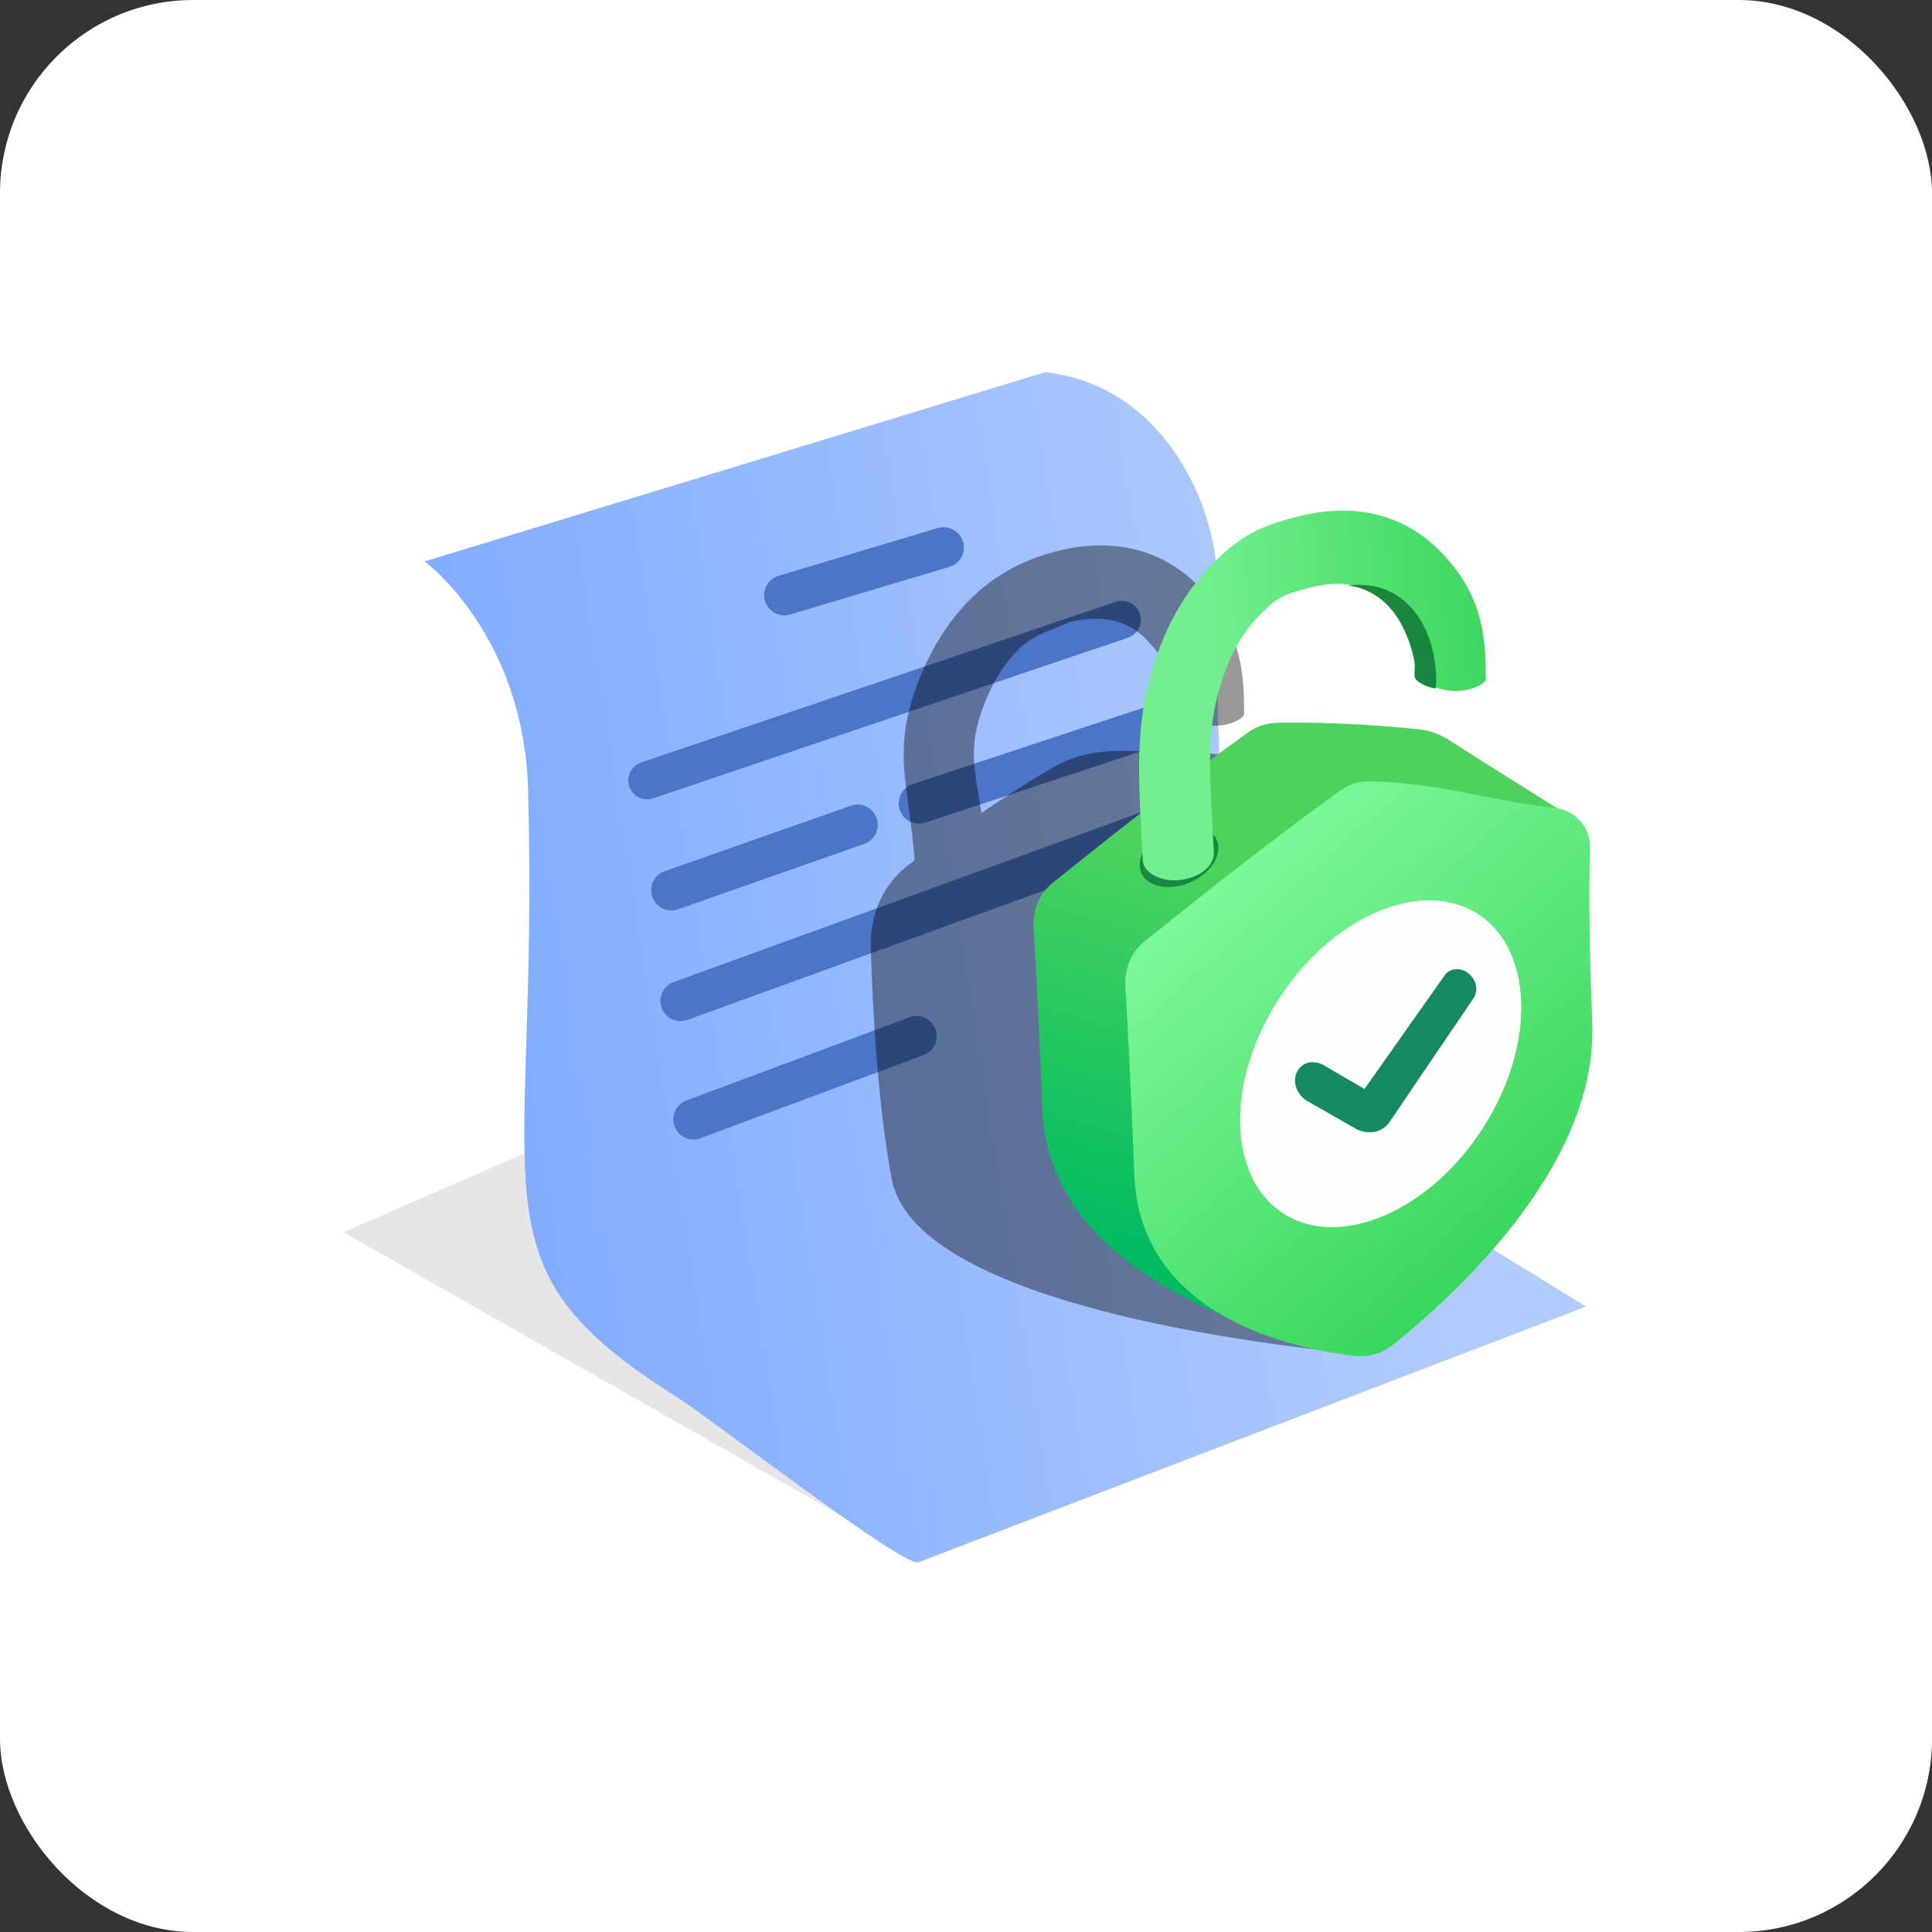 <svg width="40" height="40" viewBox="0 0 40 40" fill="none" xmlns="http://www.w3.org/2000/svg">
<rect x="0" y="0" width="40" height="40" fill="#333333" stroke="none"/>
<rect width="40" height="40" rx="4" fill="white"/>
<g clip-path="url(#clip0_5603_18065)">
<path opacity="0.1" d="M19.999 20.932C19.398 20.605 18.684 20.558 18.046 20.802C16.794 21.282 7.11 25.511 7.11 25.511L18.455 31.976C18.455 31.976 24.877 29.541 30.589 26.693L19.999 20.932Z" fill="black"/>
<path d="M29.277 24.863C25.048 22.616 25.205 16.494 25.197 12.018C25.194 10.544 24.148 7.99 21.639 7.705L8.792 11.623C8.792 11.623 10.843 13.137 10.933 16.34C11.174 24.939 9.612 26.166 14.052 28.949C15.223 29.75 18.584 32.35 19.002 32.35L32.839 27.051L29.277 24.863Z" fill="url(#paint0_linear_5603_18065)"/>
<path d="M24.148 17.153C24.154 17.265 24.086 17.368 23.98 17.406L14.179 20.963C14.017 21.022 13.845 20.908 13.835 20.737C13.83 20.625 13.898 20.523 14.003 20.485L23.804 16.926C23.966 16.867 24.139 16.981 24.148 17.153Z" fill="#4B75C7"/>
<path d="M19.232 21.439C19.238 21.55 19.171 21.652 19.066 21.691L14.446 23.413C14.285 23.474 14.111 23.36 14.102 23.189C14.096 23.078 14.163 22.976 14.267 22.937L18.886 21.213C19.049 21.153 19.223 21.267 19.232 21.439Z" fill="#4B75C7"/>
<path d="M19.108 16.877L23.855 15.308C23.966 15.271 24.038 15.165 24.032 15.05C24.024 14.879 23.854 14.764 23.692 14.818L18.945 16.389C18.835 16.425 18.763 16.531 18.769 16.646C18.777 16.816 18.946 16.931 19.108 16.877Z" fill="#4B75C7"/>
<path d="M13.986 18.673L17.841 17.318C17.948 17.28 18.018 17.177 18.012 17.064C18.003 16.893 17.831 16.779 17.67 16.835L13.815 18.191C13.707 18.228 13.638 18.332 13.644 18.445C13.653 18.615 13.824 18.729 13.986 18.673Z" fill="#4B75C7"/>
<path d="M23.446 12.756C23.489 12.876 23.424 13.008 23.303 13.049L13.473 16.374C13.354 16.414 13.224 16.351 13.182 16.233C13.14 16.113 13.204 15.981 13.325 15.94L23.154 12.614C23.274 12.573 23.405 12.636 23.446 12.756Z" fill="#4B75C7"/>
<path d="M19.735 11.173C19.851 11.315 19.785 11.528 19.61 11.581L16.313 12.567C16.214 12.597 16.106 12.564 16.041 12.484C15.925 12.343 15.99 12.13 16.165 12.077L19.461 11.089C19.561 11.059 19.67 11.092 19.735 11.173Z" fill="#4B75C7"/>
<path d="M24.148 17.153C24.154 17.265 24.086 17.368 23.98 17.406L14.179 20.963C14.017 21.022 13.845 20.908 13.835 20.737C13.83 20.625 13.898 20.523 14.003 20.485L23.804 16.926C23.966 16.867 24.139 16.981 24.148 17.153Z" stroke="#4B75C7" stroke-width="0.325"/>
<path d="M19.232 21.439C19.238 21.55 19.171 21.652 19.066 21.691L14.446 23.413C14.285 23.474 14.111 23.36 14.102 23.189C14.096 23.078 14.163 22.976 14.267 22.937L18.886 21.213C19.049 21.153 19.223 21.267 19.232 21.439Z" stroke="#4B75C7" stroke-width="0.325"/>
<path d="M19.108 16.877L23.855 15.308C23.966 15.271 24.038 15.165 24.032 15.05C24.024 14.879 23.854 14.764 23.692 14.818L18.945 16.389C18.835 16.425 18.763 16.531 18.769 16.646C18.777 16.816 18.946 16.931 19.108 16.877Z" stroke="#4B75C7" stroke-width="0.325"/>
<path d="M13.986 18.673L17.841 17.318C17.948 17.28 18.018 17.177 18.012 17.064C18.003 16.893 17.831 16.779 17.67 16.835L13.815 18.191C13.707 18.228 13.638 18.332 13.644 18.445C13.653 18.615 13.824 18.729 13.986 18.673Z" stroke="#4B75C7" stroke-width="0.325"/>
<path d="M23.446 12.756C23.489 12.876 23.424 13.008 23.303 13.049L13.473 16.374C13.354 16.414 13.224 16.351 13.182 16.233C13.14 16.113 13.204 15.981 13.325 15.94L23.154 12.614C23.274 12.573 23.405 12.636 23.446 12.756Z" stroke="#4B75C7" stroke-width="0.325"/>
<path d="M19.735 11.173C19.851 11.315 19.785 11.528 19.61 11.581L16.313 12.567C16.214 12.597 16.106 12.564 16.041 12.484C15.925 12.343 15.99 12.13 16.165 12.077L19.461 11.089C19.561 11.059 19.67 11.092 19.735 11.173Z" stroke="#4B75C7" stroke-width="0.325"/>
<path opacity="0.4" d="M22.121 12.886C22.927 12.678 23.43 12.915 23.758 13.266C24.33 13.88 24.311 14.197 24.291 14.518C24.287 14.581 24.283 14.644 24.284 14.709C24.284 14.785 24.563 14.946 24.947 15.011C25.39 15.087 25.76 14.875 25.759 14.785L25.759 14.77C25.753 14.038 25.746 13.099 24.852 12.176C24.195 11.473 23.185 11.076 21.861 11.416C21.348 11.548 20.679 11.826 20.128 12.367C19.579 12.906 19.204 13.565 18.951 14.281C18.611 15.244 18.696 15.864 18.811 16.709C18.856 17.034 18.905 17.392 18.936 17.816C18.894 17.846 18.853 17.877 18.813 17.906C18.3 18.285 18.007 18.918 18.028 19.623C18.065 20.848 18.169 22.849 18.462 24.408C18.917 26.826 25.263 27.757 28.131 28.034C29.44 28.034 28.263 23.483 27.346 19.937C26.851 18.023 26.431 16.401 26.52 15.948C26.177 15.605 24.666 15.554 23.23 15.546C22.741 15.544 22.262 15.63 21.846 15.864C21.387 16.122 20.846 16.472 20.318 16.834C20.298 16.697 20.277 16.572 20.258 16.454C20.153 15.815 20.085 15.4 20.329 14.709C20.517 14.177 20.772 13.754 21.102 13.43C21.33 13.206 21.608 13.098 21.844 13.005C21.947 12.965 22.042 12.928 22.121 12.886Z" fill="black"/>
<path d="M21.786 18.286C21.511 18.508 21.373 18.854 21.399 19.236C21.438 19.809 21.5 20.902 21.581 22.972C21.705 26.157 25.507 27.431 27.466 27.954C27.854 28.057 28.227 27.953 28.456 27.658C29.476 26.342 32.154 22.463 32.038 19.482C31.956 17.367 32.494 16.892 32.494 16.892C32.494 16.892 30.698 15.775 30.008 15.325C29.857 15.226 29.61 15.124 29.439 15.106C28.896 15.048 27.698 14.94 26.444 14.965C26.223 14.969 26.017 15.038 25.845 15.16C24.673 15.997 23.186 17.158 21.786 18.286Z" fill="url(#paint1_linear_5603_18065)"/>
<path d="M23.691 19.494C23.416 19.715 23.276 20.062 23.3 20.444C23.338 21.043 23.402 22.19 23.485 24.321C23.599 27.276 26.805 27.928 28.038 28.071C28.341 28.106 28.628 28.014 28.851 27.833C29.93 26.962 33.084 24.226 32.966 21.184C32.892 19.288 32.898 18.184 32.919 17.551C32.933 17.125 32.599 16.767 32.178 16.724C30.984 16.605 29.726 16.192 28.349 16.177C28.128 16.175 27.922 16.245 27.75 16.368C26.578 17.205 25.091 18.366 23.691 19.494Z" fill="url(#paint2_linear_5603_18065)"/>
<path d="M28.472 18.898C26.869 19.61 25.618 21.585 25.679 23.313C25.74 25.04 27.092 25.861 28.698 25.149C30.304 24.437 31.553 22.462 31.491 20.736C31.43 19.009 30.078 18.186 28.472 18.898Z" fill="#FFFEFF"/>
<path d="M28.472 18.898C26.869 19.61 25.618 21.585 25.679 23.313C25.74 25.04 27.092 25.861 28.698 25.149C30.304 24.437 31.553 22.462 31.491 20.736C31.43 19.009 30.078 18.186 28.472 18.898Z" fill="#FFFEFF"/>
<path d="M24.479 17.109C24.031 17.177 23.638 17.51 23.6 17.854C23.563 18.198 23.895 18.421 24.344 18.353C24.792 18.286 25.185 17.953 25.222 17.609C25.26 17.265 24.927 17.041 24.479 17.109Z" fill="#1A8641"/>
<path d="M27.405 22.054C27.218 21.945 26.998 21.981 26.884 22.139C26.737 22.342 26.824 22.656 27.065 22.794L28.053 23.36C28.314 23.509 28.618 23.453 28.77 23.229L30.51 20.663C30.635 20.478 30.538 20.197 30.314 20.098C30.163 20.03 29.998 20.069 29.911 20.192L28.25 22.546L27.405 22.054Z" fill="#158A60"/>
<path d="M26.866 10.695C28.189 10.355 29.2 10.752 29.856 11.455C30.756 12.384 30.757 13.329 30.763 14.063C30.764 14.153 30.394 14.366 29.952 14.29C29.568 14.225 29.289 14.064 29.288 13.988C29.285 13.589 29.446 13.278 28.762 12.545C28.435 12.194 27.931 11.957 27.125 12.164C26.527 12.318 26.433 12.387 26.106 12.708C25.776 13.032 25.521 13.456 25.334 13.988C24.949 15.078 25.045 15.958 25.131 17.635C25.147 17.936 24.838 18.168 24.433 18.219C24.027 18.27 23.673 18.054 23.662 17.828C23.574 16.117 23.458 14.966 23.955 13.56C24.207 12.844 24.583 12.185 25.131 11.646C25.683 11.105 26.032 10.909 26.866 10.695Z" fill="url(#paint3_linear_5603_18065)"/>
<path d="M27.906 12.121C28.519 12.051 28.925 12.267 29.204 12.566C29.801 13.205 29.749 14.218 29.719 14.251C29.581 14.251 29.292 14.109 29.288 14.009C29.287 13.958 29.289 13.882 29.292 13.787C29.288 13.601 29.124 12.954 28.762 12.566C28.556 12.346 28.281 12.17 27.906 12.121Z" fill="url(#paint4_linear_5603_18065)"/>
</g>
<defs>
<linearGradient id="paint0_linear_5603_18065" x1="29.75" y1="25.525" x2="8.95" y2="28.775" gradientUnits="userSpaceOnUse">
<stop stop-color="#B1CBFF"/>
<stop offset="0.941" stop-color="#7EAAFF"/>
</linearGradient>
<linearGradient id="paint1_linear_5603_18065" x1="24.051" y1="17.636" x2="21.884" y2="25.427" gradientUnits="userSpaceOnUse">
<stop stop-color="#4BD35E"/>
<stop offset="1" stop-color="#01BB62"/>
</linearGradient>
<linearGradient id="paint2_linear_5603_18065" x1="24.156" y1="19.267" x2="30.523" y2="26.431" gradientUnits="userSpaceOnUse">
<stop stop-color="#7DF798"/>
<stop offset="1" stop-color="#39D65C"/>
</linearGradient>
<linearGradient id="paint3_linear_5603_18065" x1="25.019" y1="14.188" x2="30.743" y2="13.806" gradientUnits="userSpaceOnUse">
<stop stop-color="#74EF8F"/>
<stop offset="1" stop-color="#3DD85F"/>
</linearGradient>
<linearGradient id="paint4_linear_5603_18065" x1="27.26" y1="9.694" x2="26.653" y2="14.047" gradientUnits="userSpaceOnUse">
<stop stop-color="#1D8935"/>
<stop offset="1" stop-color="#188543"/>
</linearGradient>
<clipPath id="clip0_5603_18065">
<rect width="26" height="26" fill="white" transform="translate(7 7)"/>
</clipPath>
</defs>
</svg>
